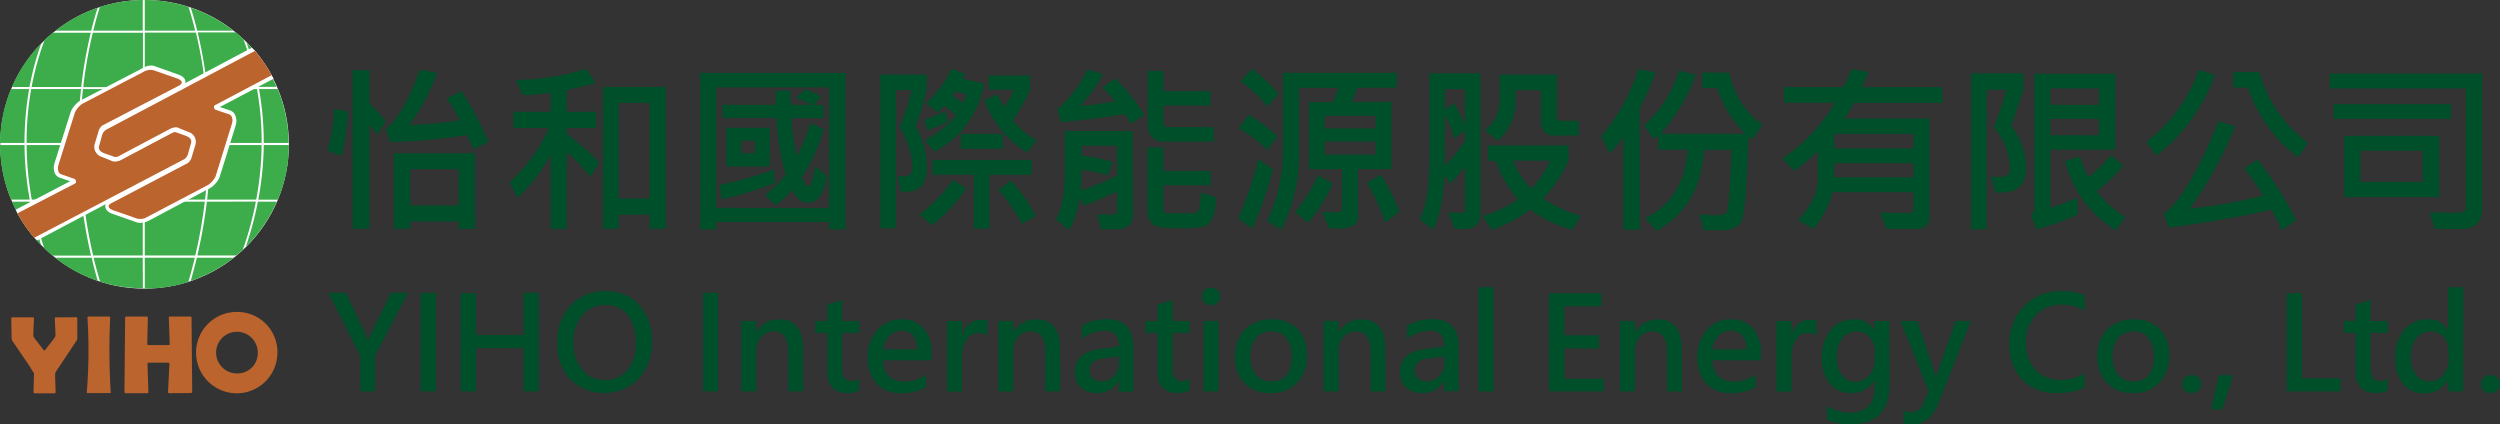 <svg xmlns="http://www.w3.org/2000/svg" viewBox="0 0 381.63 64.8"><rect x="0" y="0" width="381.63" height="64.8" fill="#333333" stroke="none"/><g id="圖層_2" data-name="圖層 2"><g id="圖層_1-2" data-name="圖層 1"><path d="M53.12,17a31.57,31.57,0,0,1-1,6.8L50,23a27,27,0,0,0,1-6.35Zm5.79,1.58-1.38,2A9.08,9.08,0,0,0,56.4,19V34.91H53.83V10.71H56.4v5.08A20.31,20.31,0,0,1,58.91,18.57Zm15.62,3.1-2.27,1.14a16.62,16.62,0,0,0-1-2.21,83.43,83.43,0,0,1-11.71,1.07l-.64-2.07q2.54-1.73,5.17-8.94l2.62.42a28.17,28.17,0,0,1-4.24,8,72.33,72.33,0,0,0,7.75-.72,29.69,29.69,0,0,0-2-3.36l2.25-1.11A44.9,44.9,0,0,1,74.53,21.67Zm-2,13.27H70V33.82H62.63v1.12h-2.5V23.39H72.52ZM70,31.36V25.82H62.63v5.54Z" style="fill:#004f2b"/><path d="M91.48,24.82,90.1,27a25.94,25.94,0,0,0-3.58-3.81V34.94H84.08V23.6A26.14,26.14,0,0,1,79,30.22l-1.19-2.38a26,26,0,0,0,6-8.29H78.37V17.07h5.71V14.15a29.63,29.63,0,0,1-4.25.37l-1.06-2.33A36.88,36.88,0,0,0,89.52,10.5l1.35,2.16a29.53,29.53,0,0,1-4.35,1.06v3.35H91v2.48h-4.5v.85A42.35,42.35,0,0,1,91.48,24.82Zm10.16,10.12H99.18V32.78H94.45v2.16H92.06V13.27h9.58ZM99.18,30.3V15.71H94.45V30.3Z" style="fill:#004f2b"/><path d="M129.07,35h-2.49V33.89H109.32V35h-2.44V11.13h22.19Zm-2.49-3.23V13.33H109.32v18.4Zm-8.29-3.81a59.41,59.41,0,0,1-8.15,2.48l-.29-2.22a53.91,53.91,0,0,0,8.33-2.36Zm7.95-1.09q-.67,4.08-2.88,4.08c-.91,0-1.74-.63-2.47-1.91a13.75,13.75,0,0,1-2.49,2.31l-1.61-1.59a21.22,21.22,0,0,0,3.14-3.1A38.71,38.71,0,0,1,118.54,18h-8.27v-2h8.13c0-.35,0-1.07,0-2.14l2.28-.06a14.52,14.52,0,0,0,.08,2.2h3.13a9.72,9.72,0,0,0-2.39-1l1.35-1.38a13,13,0,0,1,2.54,1.16l-1.19,1.25h1.53v2h-4.89a29,29,0,0,0,.8,5.88,30.74,30.74,0,0,0,2.09-5.13l2,.92A24.25,24.25,0,0,1,122.42,27a3.19,3.19,0,0,0,.54,1.11c.23.28.38.42.47.42s.29-.26.5-.77a10.6,10.6,0,0,0,.51-2.4Zm-8.73-1.46h-6.63v-5.9h6.63Zm-2.28-2V21.48h-2.1v1.91Z" style="fill:#004f2b"/><path d="M141.43,13.75c0,.12-.17.78-.5,2s-.73,2.39-1.17,3.56a12.18,12.18,0,0,1,1.72,6.07,4.61,4.61,0,0,1-.78,3,3.06,3.06,0,0,1-2.4.88,7.33,7.33,0,0,1-.79,0l-.5-2.4a3.69,3.69,0,0,0,.71.06A1.81,1.81,0,0,0,139,26.6a1.69,1.69,0,0,0,.27-1.13,12.92,12.92,0,0,0-1.95-6.06,33.94,33.94,0,0,0,1.83-5.66h-2.39v21.1h-2.38V11.39h7.07Zm6.12,15a25,25,0,0,1-5.29,5.62l-1.89-1.62a25.16,25.16,0,0,0,5.11-5.26Zm-2.83-10.19a17.6,17.6,0,0,1-3.16,1.28l-.47-1.55A25.83,25.83,0,0,0,144.26,17Zm5.56-5.79a16,16,0,0,1-3.18,6.88,17.05,17.05,0,0,1-4.42,3.52l-1.51-1.77a14.06,14.06,0,0,0,4.76-3.81,14.37,14.37,0,0,0-1.82-1.44,5.48,5.48,0,0,1-1,1l-1.75-1.39a15.71,15.71,0,0,0,3.88-5.27l2,.74a2.83,2.83,0,0,1-.31.76Zm7.22,13.92h-6.45v8.21h-2.39V26.67h-6.3V24.42H157.5Zm-10-12.34-1.64-.39a4.69,4.69,0,0,1-.46.66c.79.54,1.32.91,1.6,1.14A4.9,4.9,0,0,0,147.47,14.33Zm5.58,8.37h-6.38V20.45h6.38Zm5.16-1.27-1.45,1.8a15.07,15.07,0,0,1-6.51-8l2-.88a21.69,21.69,0,0,0,1,2,13.34,13.34,0,0,0,1.5-2.68h-3.86V11.53h6.3v2.19a27,27,0,0,1-2.61,4.66A12.73,12.73,0,0,0,158.21,21.43Zm-.13,11.51L156,34.19A28.26,28.26,0,0,0,152.44,29l1.86-1.44A23.37,23.37,0,0,1,158.08,32.94Z" style="fill:#004f2b"/><path d="M172.94,32.81a2.1,2.1,0,0,1-.39,1.31,1.94,1.94,0,0,1-.93.7,6.53,6.53,0,0,1-1.85.18c-.42,0-1,0-1.65,0l-.59-2.3c.45,0,.94.05,1.48.05a3.83,3.83,0,0,0,1.32-.12.4.4,0,0,0,.2-.36v-3c-3.24,1.41-4.94,2.11-5.08,2.1l-.64-1.16a14.29,14.29,0,0,1-1.61,4.94l-2-1.66q1.35-2.28,1.35-7.47V20h10.35Zm1.75-15.27-2,1.34a13.25,13.25,0,0,0-1-1.47q-4.46.77-9.71,1.22l-.59-1.91A18.89,18.89,0,0,0,166,10.58l2.38.76a21.31,21.31,0,0,1-3.49,4.82,51.53,51.53,0,0,0,5.36-.69,14.78,14.78,0,0,0-2-2.11l2-1.39A29.42,29.42,0,0,1,174.69,17.54Zm-4.16,9.27V22.26h-5.41v1.5a25.09,25.09,0,0,1,4.8,1l-.83,2a28.5,28.5,0,0,0-4-.86c0,1,0,2.05-.12,3.16A37.15,37.15,0,0,0,170.53,26.81Zm15.06,3.28a7.41,7.41,0,0,1-.59,3.42,3.48,3.48,0,0,1-1,1,13.59,13.59,0,0,1-4.11.31,11.65,11.65,0,0,1-3.39-.28,2,2,0,0,1-1-.9,2.87,2.87,0,0,1-.34-1.37V22.51h2.42v3.58h7.22v2.19h-7.22V32c0,.37.19.55.58.55h4.08a.78.78,0,0,0,.74-.47,9,9,0,0,0,.34-2.68Zm-.32-8.47h-7.7a2.22,2.22,0,0,1-1.72-.7,2.49,2.49,0,0,1-.66-1.79V10.84h2.41v3.07h7.19v2.2H177.6v2.8a.43.43,0,0,0,.2.32.58.58,0,0,0,.38.18h7.09Z" style="fill:#004f2b"/><path d="M194.33,25.82a53.85,53.85,0,0,1-3.16,9.06L189,33.36a53.34,53.34,0,0,0,3.08-9.07Zm.69-5-1.6,2.08a18,18,0,0,0-4.33-3.3l1.5-2.06A19.43,19.43,0,0,1,195,20.85Zm.18-6.49-1.72,1.94a19.55,19.55,0,0,0-4.14-3.89l1.81-1.86A23.93,23.93,0,0,1,195.2,14.36Zm18-.95h-6c-.21.62-.49,1.35-.84,2.17h6.05V25.82h-5.11V33a1.54,1.54,0,0,1-.71,1.42,4.41,4.41,0,0,1-2.33.46c-.5,0-1,0-1.4-.06l-1-2.49c.65,0,1.27.07,1.85.07a1.89,1.89,0,0,0,1-.14.55.55,0,0,0,.15-.43v-6h-5.07V15.58h3.68a18.11,18.11,0,0,0,.83-2.17h-6v9.43a25.18,25.18,0,0,1-2.75,12.27l-2.1-1.39a24.83,24.83,0,0,0,2.38-11.13V11.11h17.4ZM203.46,28a23.86,23.86,0,0,1-3.79,6l-2-1.67a19.45,19.45,0,0,0,3.49-5.58ZM210,19.6V17.69h-7.79V19.6Zm0,4v-2h-7.79v2Zm3.64,8.71L211.45,34a31.15,31.15,0,0,0-2.77-6.09l2.11-1.21A27.62,27.62,0,0,1,213.62,32.36Z" style="fill:#004f2b"/><path d="M226,32.63c0,1.57-.91,2.35-2.73,2.35-.39,0-.81,0-1.24-.07l-.91-2.44q.5,0,2.13,0a.34.34,0,0,0,.39-.38V25.43q-1.28,1.59-2.28,2.67l-.82-1.4q-.42,5.82-1.78,8.36l-2-1.56c1-2.14,1.45-5.2,1.45-9.19V11.19H226Zm-2.36-13.4V13.6h-3.08v3.14l1.41-1A23.64,23.64,0,0,1,223.66,19.23Zm0,2.28V19.93L222,21.16a15,15,0,0,0-1.44-3.62v7.78A28.38,28.38,0,0,0,223.66,21.51Zm17.65,11.43-1.23,2.12A18.16,18.16,0,0,1,233.64,32a23.51,23.51,0,0,1-5.93,3.09l-1.35-2.12a18.21,18.21,0,0,0,5.37-2.54,16.78,16.78,0,0,1-3.38-5.87h-1.22V22.2h12.31v2.33a20,20,0,0,1-3.87,5.75A18.93,18.93,0,0,0,241.31,32.94ZM241,20.68h-3.95a1.67,1.67,0,0,1-1.32-.58,2,2,0,0,1-.5-1.34v-5h-3.87V15a8.12,8.12,0,0,1-2.68,6.49l-2-1.58a5.83,5.83,0,0,0,2.25-5V11.39h8.74V18a.39.39,0,0,0,.44.45H241Zm-4.39,3.85H231a11.51,11.51,0,0,0,2.79,4.26A17.55,17.55,0,0,0,236.64,24.53Z" style="fill:#004f2b"/><path d="M252.7,11.08c-.29.85-.76,2-1.39,3.41l-1,2.12V35.06h-2.52V20.87a17.47,17.47,0,0,1-2.06,2.55l-1.33-2.6a29.75,29.75,0,0,0,5.72-10.27Zm16.35,8-1.61,2.24-.55-.42c0,1-.08,3.2-.29,6.53a43.1,43.1,0,0,1-.56,5.84,2.44,2.44,0,0,1-1,1.36,4.05,4.05,0,0,1-2.22.5c-.56,0-1.48,0-2.76,0l-.64-2.4c.91.07,1.62.11,2.1.11a3.6,3.6,0,0,0,2-.33c.22-.21.41-1.64.55-4.29s.22-4.43.22-5.34h-4.19q-.43,8.57-7.26,12.38l-1.67-2q6-3,6.44-10.41h-4.47V20.66a4.05,4.05,0,0,1-.75.55L251,19.13a19.11,19.11,0,0,0,5.32-8.35l2.53.64a28,28,0,0,1-5.32,9h12.9a17.31,17.31,0,0,1-4.3-7h-2.27V11.08H264A12.69,12.69,0,0,0,269.05,19.05Z" style="fill:#004f2b"/><path d="M296.51,15.71H283a20.11,20.11,0,0,1-1.45,2.39h13V33a1.91,1.91,0,0,1-.49,1.42,2.09,2.09,0,0,1-1.5.53l-2,0c-1,0-1.9,0-2.56,0L287,32.44c1.18.06,2.68.08,4.52.08.38,0,.58-.21.58-.63V29.34H279.73a13.86,13.86,0,0,1-2.89,5.6l-2.35-1.33c2-2.19,3-4.23,3-6.14V23a20.38,20.38,0,0,1-3.63,3.08l-1.77-1.88a26.48,26.48,0,0,0,8-8.5h-7.73V13.3h9a16,16,0,0,0,1.27-2.75l2.56.42a17.58,17.58,0,0,1-1,2.33h12.26Zm-4.41,6.94v-2.2H280v2.2Zm0,4.41V24.9H280v2.16Z" style="fill:#004f2b"/><path d="M307,19.18a11.22,11.22,0,0,1,2.32,6.33q0,3.89-3.82,3.89l-.88,0-.69-2.48a7.37,7.37,0,0,0,1.23.09,2.33,2.33,0,0,0,1.33-.27,1.33,1.33,0,0,0,.35-1.08,10,10,0,0,0-2.47-6.19c.53-1.29,1.16-3.22,1.91-5.77h-3V35h-2.39V11.19h8v2.48Q307.93,16.7,307,19.18Zm15.93,3.66H313v8.91a29.09,29.09,0,0,0,4.08-1.61l.14,2.59A40,40,0,0,1,310.91,35L310,32.89a1.2,1.2,0,0,0,.53-1.08V11.27H322.9ZM320.42,16V13.49H313V16Zm0,4.66V18.15H313v2.48Zm4,12.48-1.41,2a16.8,16.8,0,0,1-7.74-10.55l2.24-.69A15.34,15.34,0,0,0,318.77,27a20.11,20.11,0,0,0,3.52-3.33l1.78,1.61a22.41,22.41,0,0,1-4,3.91A15.93,15.93,0,0,0,324.45,33.11Z" style="fill:#004f2b"/><path d="M338.13,11.45a28.05,28.05,0,0,1-8.9,12.31l-1.58-2.11a23.23,23.23,0,0,0,8-11ZM350.5,33.61l-2.21,1.53A23.8,23.8,0,0,0,346.73,32q-6.41,1.51-15.67,2.75l-.72-2.11q3.57-2.58,8.35-14.12l2.52.75a60.37,60.37,0,0,1-6.94,12.6,88.15,88.15,0,0,0,11.22-2c-.56-1-1.53-2.36-2.89-4.2l2-1.32A50.77,50.77,0,0,1,350.5,33.61Zm1.81-11.84L350.84,24a21.59,21.59,0,0,1-7.68-10.62h-2.25V11h4A19.59,19.59,0,0,0,352.31,21.77Z" style="fill:#004f2b"/><path d="M378.92,31.73q0,3.23-3.17,3.23c-1.87,0-3.24,0-4.1-.05l-.72-2.49q3.09.06,4.29.06c.8,0,1.19-.23,1.19-.7V13.52H355.66V11.24h23.26Zm-4.78-13.58h-17.9V15.9h17.9Zm-1.78,11.94h-14.5V20.74h14.5Zm-2.52-2.31V23h-9.52v4.77Z" style="fill:#004f2b"/><path d="M62.27,44.7l-5,9.56v5.49H55V54.31L50.14,44.7h2.68l3,6.38s.12.35.36,1h0a4.32,4.32,0,0,1,.38-1l3.15-6.4Z" style="fill:#004f2b"/><path d="M66.55,46.6h0V57.83h0v1.91H64.21V57.84h0V46.61h0V44.7h2.34Z" style="fill:#004f2b"/><path d="M82.27,59.75H79.93V53.14H72.68v6.61H70.34v-15h2.34v6.39h7.25V44.7h2.34Z" style="fill:#004f2b"/><path d="M85.08,52.41a8.24,8.24,0,0,1,2-5.76,7,7,0,0,1,5.4-2.2,6.58,6.58,0,0,1,5.12,2.13,7.91,7.91,0,0,1,1.92,5.48,8.3,8.3,0,0,1-2,5.75,7.47,7.47,0,0,1-10.5.07A7.68,7.68,0,0,1,85.08,52.41Zm2.46-.16a6.36,6.36,0,0,0,1.27,4.09A4.15,4.15,0,0,0,92.26,58a4.33,4.33,0,0,0,3.54-1.53,6.25,6.25,0,0,0,1.27-4.13,6.68,6.68,0,0,0-1.22-4.22,4.17,4.17,0,0,0-3.48-1.55,4.3,4.3,0,0,0-3.52,1.61A6.28,6.28,0,0,0,87.54,52.25Z" style="fill:#004f2b"/><path d="M109.64,46.6h0V57.83h0v1.91h-2.33V57.84h0V46.61h0V44.7h2.33Z" style="fill:#004f2b"/><path d="M122.61,59.75h-2.28V53.68c0-2.07-.75-3.1-2.25-3.1a2.38,2.38,0,0,0-1.89.86,3.18,3.18,0,0,0-.74,2.18v6.13h-2.29V49h2.29v1.76h0a3.82,3.82,0,0,1,3.5-2q3.61,0,3.61,4.43Z" style="fill:#004f2b"/><path d="M131.17,59.63a3.73,3.73,0,0,1-1.82.36c-2,0-3.07-1.11-3.07-3.32V50.81h-1.82V49h1.82V46.49l2.28-.69V49h2.61v1.81h-2.61v5.46a2.32,2.32,0,0,0,.36,1.45,1.37,1.37,0,0,0,1.14.44,1.83,1.83,0,0,0,1.11-.35Z" style="fill:#004f2b"/><path d="M142.18,55h-7.4q.14,3.25,3.32,3.25a5.38,5.38,0,0,0,3.26-1.07v1.89a6.8,6.8,0,0,1-3.79.94,4.83,4.83,0,0,1-3.75-1.46,5.77,5.77,0,0,1-1.35-4.08,5.91,5.91,0,0,1,1.45-4.1,4.73,4.73,0,0,1,3.65-1.61A4.25,4.25,0,0,1,141,50.13a5.49,5.49,0,0,1,1.22,3.78ZM140,53.33a3.23,3.23,0,0,0-.64-2.12,2.18,2.18,0,0,0-1.77-.74,2.46,2.46,0,0,0-1.81.78,3.6,3.6,0,0,0-1,2.08Z" style="fill:#004f2b"/><path d="M150.68,51.18a2.45,2.45,0,0,0-1.35-.33,2.09,2.09,0,0,0-1.79,1,4.38,4.38,0,0,0-.69,2.58v5.35h-2.29V49h2.29v2.14h.05a2.9,2.9,0,0,1,2.82-2.32,2.77,2.77,0,0,1,1,.13Z" style="fill:#004f2b"/><path d="M161.85,59.75h-2.28V53.68c0-2.07-.75-3.1-2.26-3.1a2.35,2.35,0,0,0-1.88.86,3.19,3.19,0,0,0-.75,2.18v6.13h-2.29V49h2.29v1.76h0a3.85,3.85,0,0,1,3.51-2c2.4,0,3.61,1.48,3.61,4.43Z" style="fill:#004f2b"/><path d="M165.14,49.72a7.34,7.34,0,0,1,3.81-1Q173,48.75,173,53v6.79h-2.22V58.12h-.05A3.57,3.57,0,0,1,167.49,60a3.51,3.51,0,0,1-2.5-.85,3,3,0,0,1-.91-2.31q0-3,3.61-3.53l3.13-.43c0-1.6-.71-2.4-2.12-2.4a5.72,5.72,0,0,0-3.56,1.25Zm3.3,5a3.13,3.13,0,0,0-1.65.6,1.64,1.64,0,0,0-.48,1.28,1.46,1.46,0,0,0,.52,1.16,1.92,1.92,0,0,0,1.32.45,2.52,2.52,0,0,0,1.91-.81,2.89,2.89,0,0,0,.76-2v-1Z" style="fill:#004f2b"/><path d="M181.59,59.63a3.73,3.73,0,0,1-1.82.36q-3.08,0-3.07-3.32V50.81h-1.82V49h1.82V46.49L179,45.8V49h2.61v1.81H179v5.46a2.39,2.39,0,0,0,.35,1.45,1.38,1.38,0,0,0,1.15.44,1.83,1.83,0,0,0,1.11-.35Z" style="fill:#004f2b"/><path d="M183.5,45.31a1.27,1.27,0,0,1,.39-1,1.39,1.39,0,0,1,1-.37,1.41,1.41,0,0,1,1,.37,1.31,1.31,0,0,1,0,1.9,1.41,1.41,0,0,1-1,.37,1.33,1.33,0,0,1-1-.38A1.22,1.22,0,0,1,183.5,45.31Zm.22,14.44V49H186V59.75Z" style="fill:#004f2b"/><path d="M188.54,54.47a5.68,5.68,0,0,1,1.52-4.18,5.5,5.5,0,0,1,4.12-1.54,5.18,5.18,0,0,1,3.9,1.49,5.62,5.62,0,0,1,1.43,4.06A5.74,5.74,0,0,1,198,58.45,5.39,5.39,0,0,1,194,60,5.28,5.28,0,0,1,190,58.5,5.5,5.5,0,0,1,188.54,54.47Zm2.33,0a4.09,4.09,0,0,0,.86,2.76,2.94,2.94,0,0,0,2.34,1q3.1,0,3.11-3.81a4.37,4.37,0,0,0-.8-2.82,2.83,2.83,0,0,0-2.31-1,2.86,2.86,0,0,0-2.35,1A4.25,4.25,0,0,0,190.87,54.42Z" style="fill:#004f2b"/><path d="M211.5,59.75h-2.27V53.68c0-2.07-.76-3.1-2.26-3.1a2.38,2.38,0,0,0-1.89.86,3.18,3.18,0,0,0-.74,2.18v6.13h-2.29V49h2.29v1.76h0a3.82,3.82,0,0,1,3.5-2q3.62,0,3.61,4.43Z" style="fill:#004f2b"/><path d="M214.8,49.72a7.28,7.28,0,0,1,3.8-1q4.08,0,4.08,4.21v6.79h-2.22V58.12h-.05A3.56,3.56,0,0,1,217.14,60a3.51,3.51,0,0,1-2.5-.85,3,3,0,0,1-.91-2.31q0-3,3.62-3.53l3.12-.43c0-1.6-.7-2.4-2.11-2.4a5.72,5.72,0,0,0-3.56,1.25Zm3.3,5a3.13,3.13,0,0,0-1.65.6,1.62,1.62,0,0,0-.49,1.28,1.49,1.49,0,0,0,.52,1.16,1.94,1.94,0,0,0,1.32.45,2.49,2.49,0,0,0,1.91-.81,2.85,2.85,0,0,0,.76-2v-1Z" style="fill:#004f2b"/><path d="M225.69,59.75V43.84H228V59.75Z" style="fill:#004f2b"/><path d="M244.82,59.75h-8.36v-15h8v2H238.8v4.43h5.27v2H238.8v4.63h6Z" style="fill:#004f2b"/><path d="M256.75,59.75h-2.28V53.68c0-2.07-.75-3.1-2.26-3.1a2.35,2.35,0,0,0-1.88.86,3.19,3.19,0,0,0-.75,2.18v6.13h-2.29V49h2.29v1.76h0a3.85,3.85,0,0,1,3.5-2q3.62,0,3.62,4.43Z" style="fill:#004f2b"/><path d="M268.79,55h-7.4q.15,3.25,3.32,3.25A5.38,5.38,0,0,0,268,57.17v1.89a6.82,6.82,0,0,1-3.79.94,4.83,4.83,0,0,1-3.75-1.46,5.78,5.78,0,0,1-1.36-4.08,5.91,5.91,0,0,1,1.46-4.1,4.73,4.73,0,0,1,3.65-1.61,4.28,4.28,0,0,1,3.39,1.38,5.49,5.49,0,0,1,1.21,3.78Zm-2.22-1.66a3.17,3.17,0,0,0-.63-2.12,2.19,2.19,0,0,0-1.77-.74,2.45,2.45,0,0,0-1.81.78,3.61,3.61,0,0,0-1,2.08Z" style="fill:#004f2b"/><path d="M277.3,51.18a2.45,2.45,0,0,0-1.35-.33,2.08,2.08,0,0,0-1.79,1,4.38,4.38,0,0,0-.69,2.58v5.35h-2.29V49h2.29v2.14h0a2.9,2.9,0,0,1,2.82-2.32,2.81,2.81,0,0,1,1,.13Z" style="fill:#004f2b"/><path d="M288.44,58.76q0,6-6.05,6a7.87,7.87,0,0,1-3.49-.7V62a7,7,0,0,0,3.44,1c2.54,0,3.82-1.3,3.82-3.89V58h0a3.92,3.92,0,0,1-3.58,2,4,4,0,0,1-3.24-1.44,5.74,5.74,0,0,1-1.23-3.85,6.6,6.6,0,0,1,1.34-4.34A4.4,4.4,0,0,1,283,48.75a3.43,3.43,0,0,1,3.14,1.66h0V49h2.28Zm-2.26-5.31a2.89,2.89,0,0,0-.79-2,2.58,2.58,0,0,0-1.95-.84,2.66,2.66,0,0,0-2.23,1.06,4.77,4.77,0,0,0-.81,3,4.06,4.06,0,0,0,.78,2.61,2.49,2.49,0,0,0,2.05,1,2.66,2.66,0,0,0,2.12-1,3.6,3.6,0,0,0,.83-2.43Z" style="fill:#004f2b"/><path d="M300.83,49l-4.74,12.17c-.94,2.42-2.31,3.63-4.09,3.63a4.59,4.59,0,0,1-1.42-.18V62.69a2.77,2.77,0,0,0,1.17.25,2,2,0,0,0,1.9-1.42l.74-1.79L290.13,49h2.54l2.59,7.67a9,9,0,0,1,.25,1h.05a8.42,8.42,0,0,1,.27-1L298.52,49Z" style="fill:#004f2b"/><path d="M318.21,59.16A9.34,9.34,0,0,1,314,60a7,7,0,0,1-5.25-2,7.53,7.53,0,0,1-2-5.43A8,8,0,0,1,309,46.73a7.45,7.45,0,0,1,5.63-2.28,9.42,9.42,0,0,1,3.61.6v2.36a7,7,0,0,0-3.53-.89,5.13,5.13,0,0,0-3.95,1.61,6,6,0,0,0-1.49,4.23,5.81,5.81,0,0,0,1.39,4A4.81,4.81,0,0,0,314.38,58a7.22,7.22,0,0,0,3.83-1Z" style="fill:#004f2b"/><path d="M320.16,54.47a5.68,5.68,0,0,1,1.52-4.18,5.5,5.5,0,0,1,4.12-1.54,5.18,5.18,0,0,1,3.9,1.49,5.62,5.62,0,0,1,1.43,4.06,5.74,5.74,0,0,1-1.51,4.15,5.39,5.39,0,0,1-4,1.55,5.28,5.28,0,0,1-3.95-1.5A5.5,5.5,0,0,1,320.16,54.47Zm2.33,0a4.09,4.09,0,0,0,.86,2.76,3,3,0,0,0,2.34,1q3.1,0,3.11-3.81a4.37,4.37,0,0,0-.8-2.82,2.83,2.83,0,0,0-2.31-1,2.86,2.86,0,0,0-2.35,1A4.25,4.25,0,0,0,322.49,54.42Z" style="fill:#004f2b"/><path d="M333.14,58.62a1.29,1.29,0,0,1,.43-1,1.53,1.53,0,0,1,2,0,1.26,1.26,0,0,1,.43,1,1.32,1.32,0,0,1-.41,1,1.55,1.55,0,0,1-2.07,0A1.29,1.29,0,0,1,333.14,58.62Z" style="fill:#004f2b"/><path d="M340.88,57.27l-1.63,5.21h-1.71l1.17-5.21Z" style="fill:#004f2b"/><path d="M357.3,59.75h-8.22v-15h2.33v13h5.89Z" style="fill:#004f2b"/><path d="M364.49,59.63a3.73,3.73,0,0,1-1.82.36q-3.07,0-3.07-3.32V50.81h-1.82V49h1.82V46.49l2.28-.69V49h2.61v1.81h-2.61v5.46a2.32,2.32,0,0,0,.36,1.45,1.34,1.34,0,0,0,1.14.44,1.83,1.83,0,0,0,1.11-.35Z" style="fill:#004f2b"/><path d="M376,59.75h-2.28v-1.7h-.05a3.87,3.87,0,0,1-3.56,2,4,4,0,0,1-3.26-1.45,5.93,5.93,0,0,1-1.21-3.92A6.39,6.39,0,0,1,367,50.35a4.45,4.45,0,0,1,3.56-1.6,3.27,3.27,0,0,1,3.11,1.65h.05V43.84H376Zm-2.26-6.3A2.85,2.85,0,0,0,373,51.4a2.8,2.8,0,0,0-4.17.24,4.64,4.64,0,0,0-.81,2.89,4.16,4.16,0,0,0,.77,2.67,2.51,2.51,0,0,0,2.09,1,2.62,2.62,0,0,0,2.1-1,3.69,3.69,0,0,0,.81-2.45Z" style="fill:#004f2b"/><path d="M378.74,58.62a1.26,1.26,0,0,1,.43-1,1.52,1.52,0,0,1,2,0,1.23,1.23,0,0,1,.43,1,1.32,1.32,0,0,1-.41,1,1.54,1.54,0,0,1-2.06,0A1.29,1.29,0,0,1,378.74,58.62Z" style="fill:#004f2b"/><ellipse cx="22.07" cy="22.03" rx="22.03" ry="22.03" style="fill:#fff"/><path d="M12.74,13l0,.3h9.08V5H14.16A70.23,70.23,0,0,0,12.74,13Z" style="fill:#3dac4a"/><path d="M12.41,30.47c-.13-1.18-.24-2.36-.32-3.54-.11-1.59-.16-3.19-.17-4.79H4.06a49.86,49.86,0,0,0,.79,8.33Z" style="fill:#3dac4a"/><path d="M21.79,30.47V22.14H12.23a75.52,75.52,0,0,0,.5,8.33Z" style="fill:#3dac4a"/><path d="M31.8,22.14H22.1v8.33h9.2A75.52,75.52,0,0,0,31.8,22.14Z" style="fill:#3dac4a"/><path d="M1.68,30.47H4.54a47.8,47.8,0,0,1-.7-5.66q-.09-1.33-.09-2.67H0A22,22,0,0,0,1.68,30.47Z" style="fill:#3dac4a"/><path d="M12.45,30.79H4.91A53,53,0,0,0,6.76,37.9c.4.39.82.76,1.25,1.12H13.9A76.17,76.17,0,0,1,12.45,30.79Z" style="fill:#3dac4a"/><path d="M6.28,37.43A53.37,53.37,0,0,1,4.6,30.79H1.81A22.18,22.18,0,0,0,6.28,37.43Z" style="fill:#3dac4a"/><path d="M12.37,13.6H4.76a46.25,46.25,0,0,0-.7,8.22h7.86A75.06,75.06,0,0,1,12.37,13.6Z" style="fill:#3dac4a"/><path d="M1.81,13.28h2.7c0-.18.07-.36.1-.54A41.9,41.9,0,0,1,6.31,6.6,21.9,21.9,0,0,0,1.81,13.28Z" style="fill:#3dac4a"/><path d="M21.79,30.79h-9A73.59,73.59,0,0,0,14.22,39h7.57Z" style="fill:#3dac4a"/><path d="M21.79,13.6H12.67a75.66,75.66,0,0,0-.44,8.22h9.56Z" style="fill:#3dac4a"/><path d="M12.44,12.93A70.61,70.61,0,0,1,13.85,5H8.05c-.42.35-.83.71-1.23,1.09a42.26,42.26,0,0,0-1.91,6.73l-.09.46H12.4C12.42,13.16,12.43,13.05,12.44,12.93Z" style="fill:#3dac4a"/><path d="M31.58,30.79A76.17,76.17,0,0,1,30.13,39h5.93c.33-.28.65-.56,1-.86a51.1,51.1,0,0,0,2-7.37Z" style="fill:#3dac4a"/><path d="M22.1,13.6v8.22h9.7a75.66,75.66,0,0,0-.44-8.22Z" style="fill:#3dac4a"/><path d="M31.59,12.93l0,.35h7.55l0-.18a41.87,41.87,0,0,0-2-7.15c-.35-.33-.71-.64-1.08-1H30.18A70.61,70.61,0,0,1,31.59,12.93Z" style="fill:#3dac4a"/><path d="M22.1,13.28h9.22c0-.1,0-.2,0-.3a68.31,68.31,0,0,0-1.41-8H22.1Z" style="fill:#3dac4a"/><path d="M31.66,13.6a75.06,75.06,0,0,1,.45,8.22h7.83a45.26,45.26,0,0,0-.71-8.22Z" style="fill:#3dac4a"/><path d="M29.74,39.34H22.1v4.71a21.83,21.83,0,0,0,6.65-1C29.12,41.77,29.45,40.55,29.74,39.34Z" style="fill:#3dac4a"/><path d="M21.79,39.34h-7.5c.29,1.2.62,2.42,1,3.66a22,22,0,0,0,6.52,1Z" style="fill:#3dac4a"/><path d="M14,39.34H8.41a22,22,0,0,0,6.51,3.54C14.58,41.71,14.26,40.53,14,39.34Z" style="fill:#3dac4a"/><path d="M3.74,21.82a47.76,47.76,0,0,1,.71-8.22H1.67A22,22,0,0,0,0,21.82Z" style="fill:#3dac4a"/><path d="M30.05,39.34c-.29,1.19-.6,2.38-.94,3.56a22.37,22.37,0,0,0,6.55-3.56Z" style="fill:#3dac4a"/><path d="M40.26,22.14c0,1-.06,2-.13,3a48.79,48.79,0,0,1-.7,5.34h3a22,22,0,0,0,1.67-8.33Z" style="fill:#3dac4a"/><path d="M39.37,30.79a52.16,52.16,0,0,1-1.85,6.9,22,22,0,0,0,4.73-6.9Z" style="fill:#3dac4a"/><path d="M32.11,22.14c0,1.6-.06,3.2-.17,4.79-.08,1.18-.19,2.36-.32,3.54h7.49a48.1,48.1,0,0,0,.83-8.33Z" style="fill:#3dac4a"/><path d="M44.06,21.82a21.85,21.85,0,0,0-1.67-8.22H39.54a46,46,0,0,1,.72,8.22Z" style="fill:#3dac4a"/><path d="M31.26,30.79H22.1V39h7.71A73.59,73.59,0,0,0,31.26,30.79Z" style="fill:#3dac4a"/><path d="M13.92,4.68c.38-1.53.73-2.71,1-3.5a22,22,0,0,0-6.45,3.5Z" style="fill:#3dac4a"/><path d="M37.61,6.45A41.32,41.32,0,0,1,39.43,13c0,.09,0,.17,0,.26h2.78A22.18,22.18,0,0,0,37.61,6.45Z" style="fill:#3dac4a"/><path d="M14.24,4.68h7.55V0a22.37,22.37,0,0,0-6.53,1.06C15,1.82,14.64,3.05,14.24,4.68Z" style="fill:#3dac4a"/><path d="M22.1,4.68h7.69c-.4-1.64-.78-2.87-1-3.63A22.21,22.21,0,0,0,22.1,0Z" style="fill:#3dac4a"/><path d="M30.1,4.68h5.51a21.92,21.92,0,0,0-6.49-3.51C29.38,2,29.73,3.15,30.1,4.68Z" style="fill:#3dac4a"/><path d="M5.25,36.31a22.45,22.45,0,0,1-2.59-3.76L2.41,32l8.29-4.34-1.6-.54a1.23,1.23,0,0,1-.72-.66A2.18,2.18,0,0,1,8.3,25h0c.09-.3.36-1.17,1.25-4l1.27-4v0a3.89,3.89,0,0,1,1.38-1.61l9.42-4.91A3,3,0,0,1,23,10a1.79,1.79,0,0,1,.62.1l3.68,1.31c.3.11,1,.42,1,1.08a1,1,0,0,1-.61,1h0L15.9,19.68a1.78,1.78,0,0,0-.27.36L15,22.18a1,1,0,0,0,.4,1l1.81.74,0,0a.59.59,0,0,0,.22,0,1.45,1.45,0,0,0,.63-.18l7.83-4.11a1.58,1.58,0,0,1,.72-.2,1.36,1.36,0,0,1,.48.09l1.41.51c1.4.51,1.28,1.52,1.2,1.82v0l-.49,1.72a1.93,1.93,0,0,1-.85,1.13l-22.69,12Z" style="fill:#fff"/><path d="M15.59,19.17a2.21,2.21,0,0,0-.48.64L14.45,22a1.59,1.59,0,0,0,.74,1.79l1.7.7s.48.4,1.44-.08l7.85-4.11a.82.82,0,0,1,.76-.08l1.4.5c.46.17,1,.5.83,1.1l-.48,1.71a1.45,1.45,0,0,1-.56.77l-22.91,12a19.46,19.46,0,0,1-2.56-3.74L11.48,28c.24-.13.1-.62-.13-.7l-2-.69c-.54-.18-.58-.95-.43-1.42l2.51-8a3.35,3.35,0,0,1,1.12-1.34l9.41-4.91a2,2,0,0,1,1.5-.21L27.09,12c.47.16,1,.58.36,1Z" style="fill:#bb642e"/><path d="M38.89,7.71a24.13,24.13,0,0,1,2.59,3.8l.29.5-8.22,4.33,1.6.53a1.28,1.28,0,0,1,.73.66A2.18,2.18,0,0,1,36,19.05h0c-.08.3-.36,1.18-1.23,4l-1.25,4,0,0a3.77,3.77,0,0,1-1.37,1.62l-9.4,5a3,3,0,0,1-1.32.35,1.79,1.79,0,0,1-.62-.1l-3.68-1.29c-.3-.11-1-.42-1.06-1.08a1,1,0,0,1,.61-1h0l11.76-6.21a1.43,1.43,0,0,0,.27-.35l.64-2.14a1,1,0,0,0-.4-1l-1.82-.74,0,0a.74.74,0,0,0-.22,0,1.53,1.53,0,0,0-.63.17l-7.82,4.15a1.58,1.58,0,0,1-.72.2,1.42,1.42,0,0,1-.48-.08L15.78,24c-1.42-.5-1.29-1.51-1.22-1.81v0L15,20.43a2,2,0,0,1,.85-1.14l22.58-12Z" style="fill:#fff"/><path d="M28.71,24.87a2.21,2.21,0,0,0,.48-.64l.65-2.16a1.6,1.6,0,0,0-.74-1.79l-1.71-.69s-.48-.39-1.44.09l-7.83,4.15a.85.85,0,0,1-.76.08l-1.4-.5c-.46-.16-1-.49-.84-1.09l.47-1.71a1.46,1.46,0,0,1,.56-.78L38.92,7.77a21.3,21.3,0,0,1,2.53,3.72l-8.66,4.58c-.24.13-.1.62.12.69l2.06.69c.54.18.59.94.44,1.41l-2.48,8a3.29,3.29,0,0,1-1.11,1.34l-9.4,4.95a2,2,0,0,1-1.49.22l-3.69-1.29c-.47-.16-1-.58-.36-1Z" style="fill:#bb642e"/><path d="M36.35,47.62a6.21,6.21,0,1,0,6,6.21A6.12,6.12,0,0,0,36.35,47.62Zm0,9.38a3.18,3.18,0,1,1,3-3.17A3.08,3.08,0,0,1,36.35,57Z" style="fill:#bb642e"/><path d="M16.91,60a105.55,105.55,0,0,1-.09-11.5.17.17,0,0,0-.17-.18H13.51a.16.16,0,0,0-.16.18A79.33,79.33,0,0,1,13.24,60" style="fill:#bb642e"/><path d="M29.15,60a.2.2,0,0,0,.19-.19l-.1-11.31a.17.17,0,0,0-.17-.18H25.94a.17.17,0,0,0-.17.18l.14,4a.17.17,0,0,1-.17.18H22.66a.18.18,0,0,1-.18-.18l.09-4a.17.17,0,0,0-.17-.18H19.27a.17.17,0,0,0-.17.18L19,59.83a.19.19,0,0,0,.18.19h3.31a.18.18,0,0,0,.17-.19l-.15-4.29a.17.17,0,0,1,.17-.18h3a.18.18,0,0,1,.18.18l-.21,4.29a.17.17,0,0,0,.17.19Z" style="fill:#bb642e"/><path d="M10.26,48.44H8.53a.17.17,0,0,0-.17.19l.1,2.07c0,.1,0,.18,0,.18v.33a.65.65,0,0,1-.11.33l-1.47,1.9a.13.13,0,0,1-.22,0l-1.46-1.9a.65.65,0,0,1-.11-.33V50.7l.1-2.07A.17.17,0,0,0,5,48.44H1.9a.19.19,0,0,0-.18.19l.05,3.06a.65.65,0,0,0,.11.33l2.85,4.2c0,.09.13.23.17.32s.31.41.29.46,0,.18,0,.28l-.08,2.58a.17.17,0,0,0,.17.18H8.32a.17.17,0,0,0,.17-.18l-.08-2.58a1,1,0,0,0,0-.28,5.76,5.76,0,0,1,.47-.78L11.69,52a.76.76,0,0,0,.11-.33l0-3.06a.19.19,0,0,0-.18-.19Z" style="fill:#bb642e"/></g></g></svg>